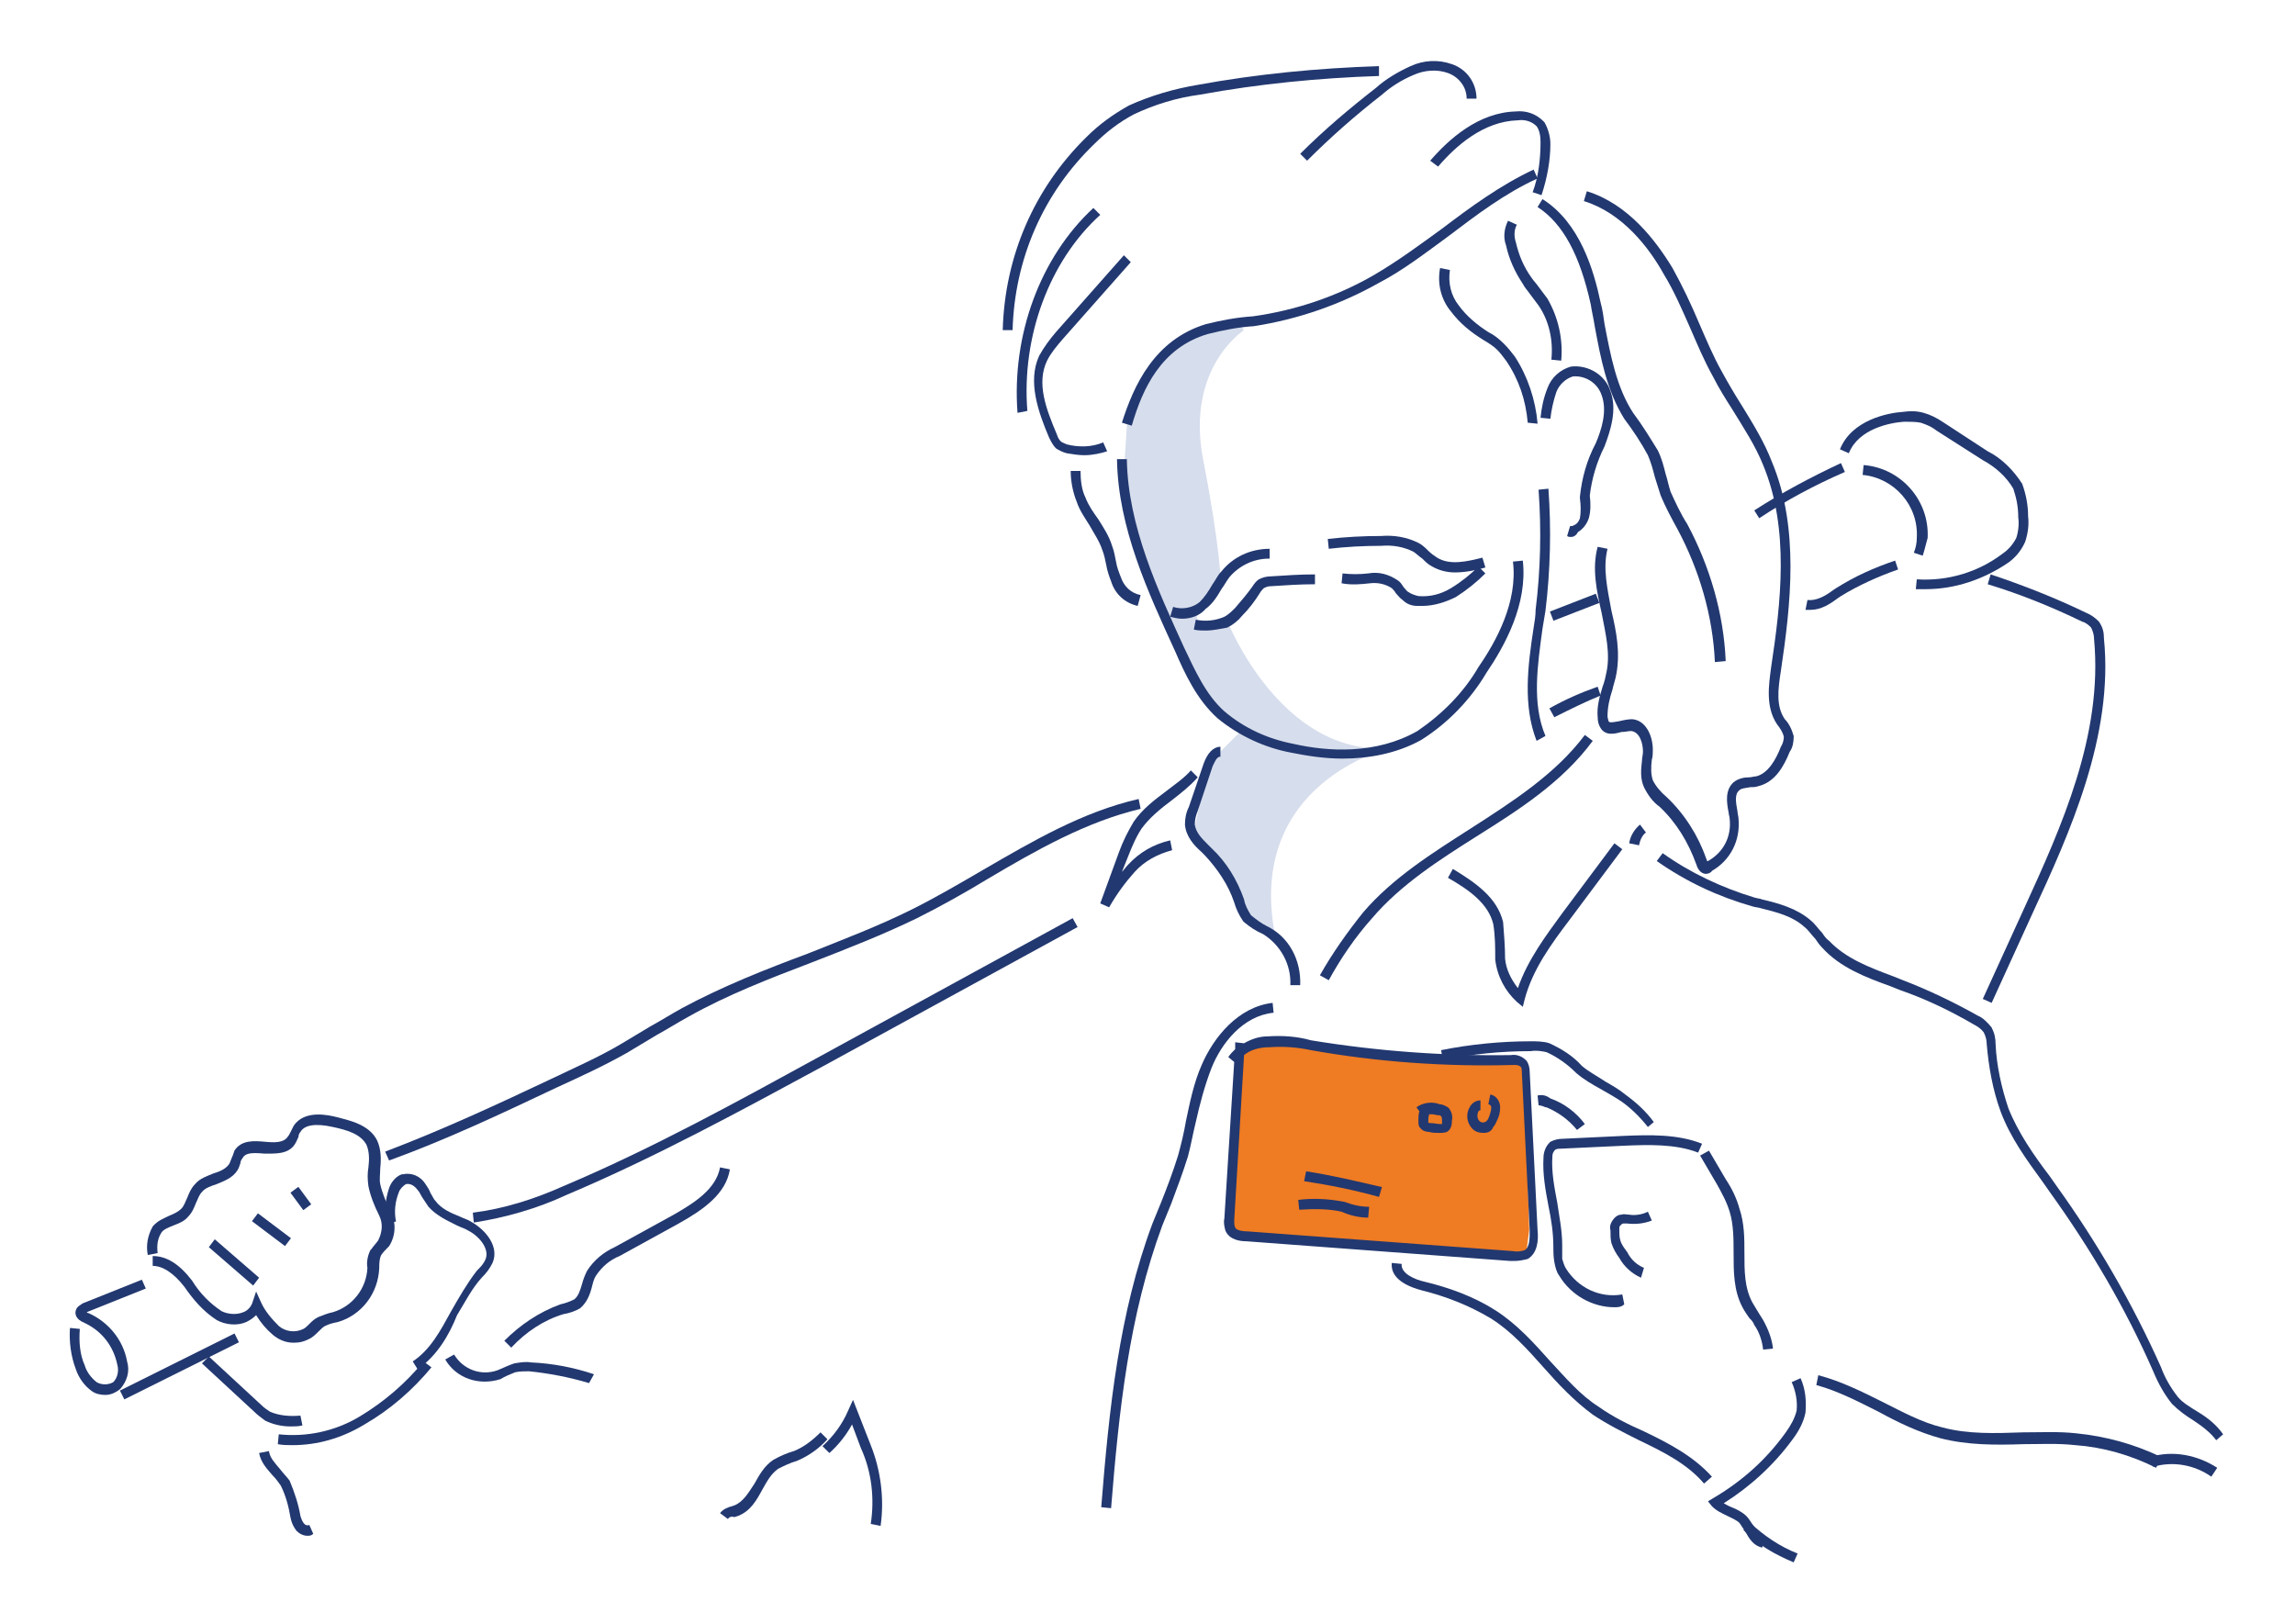 <?xml version="1.0" encoding="utf-8"?>
<!-- Generator: Adobe Illustrator 24.1.0, SVG Export Plug-In . SVG Version: 6.00 Build 0)  -->
<svg version="1.1" id="Layer_1" xmlns="http://www.w3.org/2000/svg" xmlns:xlink="http://www.w3.org/1999/xlink" x="0px" y="0px"
	 viewBox="0 0 233 164.9" style="enable-background:new 0 0 233 164.9;" xml:space="preserve">
<style type="text/css">
	.st0{fill:#EF7B22;}
	.st1{fill:#D6DDEC;}
	.st2{fill:#223870;}
	.st3{fill:none;stroke:#223870;stroke-miterlimit:10;}
</style>
<g id="Group_14906" transform="translate(-57.049 -51.345)">
	<path id="Path_56571" class="st0" d="M211.8,159.5l0.5,16.7l-0.3,2.4l-29.6-1.6c-0.3-0.8-0.5-1.7-0.6-2.6
		c0.1-0.8,1.1-16.7,1.1-16.7l4-0.7l9,1.2L211.8,159.5z"/>
	<path id="Path_56572" class="st1" d="M183.3,84.9c0,0-5.9,3.8-4.1,13.1s1.8,12.7,1.8,12.7l-2.5,3l0.3,1.4l2.9-0.6
		c0,0,5.4,13.6,16.4,12.8c0,0-14.6,3.5-11.6,19l-2.6-1.8l-2.2-4.6l-3.4-4.4l1.4-6.5l1-1.1l2.5-2.5l-3.5-3.2l-3.4-5.9l-3.4-7.6
		l-1.7-10.2l0.3-4.6l3-6l2.3-1.7l3.4-1.6C179.9,84.6,182.9,83.2,183.3,84.9z"/>
	<g id="Group_14905" transform="translate(57.552 51.859)">
		<path class="st2" d="M114.4,42.7l-1-0.3c1.2-3.8,3.3-8.4,8.5-10c1.6-0.4,3.2-0.7,4.8-0.8c4.3-0.6,8.5-2,12.3-4.2
			c2.4-1.4,4.7-3.1,6.9-4.7c2.9-2.2,5.9-4.4,9.3-6l0.4,0.9c-3.3,1.5-6.2,3.7-9.1,5.9c-2.2,1.6-4.5,3.4-7,4.7
			c-3.9,2.2-8.2,3.7-12.7,4.4c-1.6,0.1-3.1,0.4-4.7,0.8C117.4,34.8,115.5,38.9,114.4,42.7z"/>
		<path class="st2" d="M109.6,45.7c-0.6,0-1.2-0.1-1.8-0.2c-0.4-0.1-0.8-0.3-1.1-0.5c-0.3-0.3-0.5-0.7-0.7-1.1
			c-1.1-2.6-2.2-5.7-1-8.3c0.5-0.9,1.1-1.7,1.7-2.4l6.9-7.8l0.7,0.7l-6.9,7.8c-0.6,0.7-1.2,1.4-1.6,2.2c-1.1,2.3-0.1,4.9,1,7.5
			c0.1,0.3,0.2,0.5,0.4,0.7c0.1,0.1,0.4,0.2,0.6,0.3c1.2,0.3,2.5,0.3,3.7-0.2l0.4,0.9C111.3,45.5,110.4,45.7,109.6,45.7z"/>
		<path class="st2" d="M102.8,41.4c-0.6-7.9,2.3-15.8,7.7-20.8l0.7,0.7c-5.2,4.7-8,12.4-7.4,19.9L102.8,41.4z"/>
		<path class="st2" d="M102.3,33l-1,0c0.2-7.5,3.2-14.4,8.5-19.6c1.3-1.3,2.7-2.3,4.3-3.2c2.2-1,4.6-1.7,7-2.1
			c6-1.1,12.2-1.7,18.4-1.9l0,1c-6.1,0.2-12.2,0.8-18.2,1.9c-2.3,0.3-4.6,1-6.7,2c-1.5,0.8-2.8,1.8-4,3
			C105.4,19.1,102.5,25.8,102.3,33z"/>
		<path class="st2" d="M132.2,15.8l-0.7-0.7c2.4-2.4,5-4.6,7.7-6.7c1-0.9,2.2-1.6,3.5-2.2c1.3-0.6,2.8-0.7,4.2-0.2
			c1.5,0.5,2.5,1.9,2.5,3.5l-1,0c0-1.2-0.8-2.2-1.9-2.6c-1.1-0.4-2.4-0.3-3.5,0.2c-1.2,0.5-2.3,1.2-3.2,2
			C137.1,11.2,134.6,13.4,132.2,15.8z"/>
		<path class="st2" d="M156,19.3l-0.9-0.3c0.6-1.6,0.8-3.4,0.8-5.1c0-0.6-0.1-1.2-0.4-1.6c-0.5-0.5-1.2-0.7-1.9-0.6
			c-3.5,0.1-6.3,2.6-8.1,4.7l-0.8-0.6c1.9-2.2,4.9-4.9,8.7-5c1-0.1,2,0.2,2.8,1l0.1,0.1c0.4,0.7,0.6,1.5,0.6,2.2
			C156.9,15.7,156.6,17.5,156,19.3z"/>
		<path class="st2" d="M158,36.1l-1-0.1c0.2-1.9-0.2-3.9-1.3-5.5c-0.3-0.4-0.6-0.8-0.9-1.2c-0.2-0.3-0.5-0.6-0.7-1
			c-0.8-1.2-1.4-2.5-1.7-3.9c-0.3-0.8-0.2-1.7,0.2-2.5l0.9,0.4c-0.3,0.5-0.3,1.2-0.1,1.8c0.3,1.3,0.8,2.5,1.6,3.6
			c0.2,0.3,0.5,0.6,0.7,0.9c0.3,0.4,0.6,0.8,0.9,1.2C157.7,31.7,158.2,33.9,158,36.1z"/>
		<path class="st2" d="M173.6,66.7c-0.2-4.7-1.6-9.4-3.8-13.5c-0.6-1.1-1.2-2.2-1.7-3.4c-0.2-0.6-0.4-1.3-0.6-1.9
			c-0.2-0.8-0.4-1.5-0.7-2.2c-0.7-1.3-1.5-2.5-2.4-3.7c-1.8-2.9-2.4-6.2-3-9.4c-0.1-0.7-0.3-1.5-0.4-2.2c-1.1-5-2.8-8.2-5.4-9.9
			l0.5-0.8c3.8,2.4,5.2,7.2,5.9,10.5c0.2,0.7,0.3,1.5,0.4,2.2c0.6,3.1,1.2,6.4,2.9,9c0.9,1.2,1.7,2.5,2.5,3.8
			c0.4,0.8,0.6,1.6,0.8,2.4c0.2,0.6,0.3,1.2,0.5,1.8c0.5,1.1,1,2.2,1.7,3.3c2.3,4.3,3.7,9.1,3.9,13.9L173.6,66.7z"/>
		<path class="st2" d="M172.7,88.2c0,0-0.1,0-0.1,0c-0.6-0.1-0.8-0.7-0.9-1c-0.8-2.2-2-4.2-3.7-5.8c-0.7-0.5-1.2-1.2-1.6-2
			c-0.4-0.9-0.3-1.8-0.2-2.7c0-0.3,0.1-0.6,0.1-0.9c0-0.8-0.3-2-1.2-2.1c-0.3,0-0.6,0.1-1,0.1c-0.7,0.2-1.6,0.4-2.1-0.4
			c-0.2-0.3-0.3-0.7-0.3-1.1c-0.1-1.1,0.2-2.1,0.5-3.1c0.2-0.5,0.3-1,0.4-1.5c0.4-1.9-0.1-3.9-0.5-6c-0.5-2.2-1-4.5-0.4-6.7l1,0.2
			c-0.5,2,0,4.1,0.4,6.3c0.5,2.1,0.9,4.2,0.5,6.4c-0.1,0.6-0.3,1.1-0.4,1.6c-0.3,0.9-0.5,1.8-0.5,2.7c0,0.2,0.1,0.4,0.1,0.5
			c0.1,0.2,0.5,0.1,1.1,0c0.4-0.1,0.9-0.2,1.3-0.2c1.4,0.1,2.1,1.7,2.1,3.1c0,0.3,0,0.7-0.1,1c-0.1,0.8-0.1,1.5,0.1,2.1
			c0.3,0.6,0.8,1.2,1.4,1.7c1.8,1.7,3.2,3.9,4,6.2c0.1,0.2,0.1,0.3,0.1,0.3c0,0,0,0,0.1,0c1.6-0.9,2.4-2.5,2.2-4.3
			c0-0.2-0.1-0.4-0.1-0.6c-0.2-1-0.4-2.3,0.5-3.1c0.5-0.4,1.1-0.5,1.6-0.5c0.2,0,0.5-0.1,0.7-0.1c1.2-0.3,2-1.7,2.5-3
			c0.2-0.3,0.3-0.7,0.3-1c-0.1-0.5-0.4-0.9-0.7-1.3c-1.2-1.8-0.8-4.1-0.6-5.7c1-6.6,1.9-14.1-0.8-20.6c-0.8-2-2-3.8-3.1-5.6
			c-0.7-1.1-1.4-2.2-2-3.4c-0.9-1.6-1.6-3.3-2.3-4.9c-0.8-1.8-1.6-3.7-2.7-5.5c-1.5-2.7-4.2-6.2-8.1-7.4l0.3-1c4.2,1.3,7,5,8.7,7.8
			c1,1.8,1.9,3.7,2.7,5.6c0.7,1.6,1.4,3.3,2.3,4.9c0.6,1.1,1.3,2.3,2,3.4c1.1,1.8,2.3,3.7,3.1,5.8c2.8,6.7,1.9,14.5,0.9,21.2
			c-0.3,1.9-0.5,3.6,0.4,4.9c0.4,0.4,0.7,1,0.9,1.7l0,0.1c0,0.5-0.1,1.1-0.4,1.5c-0.6,1.5-1.5,3.1-3.2,3.5c-0.3,0.1-0.5,0.1-0.8,0.1
			c-0.5,0.1-0.9,0.1-1.1,0.3c-0.5,0.4-0.4,1.1-0.2,2.2c0,0.2,0.1,0.5,0.1,0.7c0.2,2.2-0.8,4.2-2.7,5.3
			C173.2,88.1,172.9,88.2,172.7,88.2z"/>
		<path class="st2" d="M135.8,76.5c-1.9,0-3.7-0.3-5.2-0.6c-2.7-0.5-5.3-1.7-7.5-3.5c-2.1-1.9-3.3-4.5-4.3-6.8
			c-2.7-5.9-5.8-12.5-5.9-19.5l1,0c0.1,6.8,3.2,13.4,5.8,19.1c1.1,2.3,2.2,4.8,4.1,6.5c2,1.7,4.4,2.8,7,3.3
			c3.5,0.8,8.4,1.1,12.6-1.3c2.5-1.7,4.7-3.9,6.2-6.5c1.8-2.6,4-6.6,3.5-10.7l1-0.1c0.5,4.4-1.8,8.6-3.7,11.4
			c-1.6,2.7-3.9,5.1-6.6,6.8C141.3,76,138.4,76.5,135.8,76.5z"/>
		<path class="st2" d="M154.6,42.4c-0.2-2.3-0.9-4.4-2.2-6.3c-0.3-0.4-0.6-0.8-0.9-1.1c-0.4-0.4-0.9-0.7-1.4-1
			c-1.3-0.8-2.4-1.7-3.3-2.9c-1-1.2-1.4-2.8-1.1-4.4l1,0.2c-0.2,1.3,0.1,2.6,0.9,3.6c0.8,1.1,1.9,2,3,2.7c0.6,0.3,1.1,0.7,1.6,1.2
			c0.4,0.4,0.8,0.9,1.1,1.3c1.3,2,2.1,4.4,2.3,6.8L154.6,42.4z"/>
		<path class="st2" d="M159,54c-0.1,0-0.3,0-0.4-0.1l0.3-1c0.1,0,0.3,0,0.4-0.1c0.3-0.1,0.5-0.4,0.6-0.7c0.1-0.6,0.1-1.3,0-2l0-0.1
			l0-0.1c0.2-1.9,0.7-3.7,1.6-5.4c0.6-1.4,1.2-3.3,0.6-4.9c-0.4-1.2-1.6-2-2.9-1.9c-0.7,0.2-1.4,0.8-1.7,1.6
			c-0.3,0.9-0.5,1.8-0.6,2.7l-1-0.1c0.1-1,0.3-2,0.7-3c0.4-1.1,1.3-1.9,2.4-2.2c1.8-0.2,3.5,0.9,4,2.5c0.7,1.9,0,4-0.6,5.6
			c-0.8,1.6-1.3,3.3-1.5,5c0.1,0.8,0.1,1.6-0.1,2.3c-0.2,0.6-0.6,1.1-1.1,1.4C159.5,53.9,159.2,54,159,54z"/>
		<path class="st2" d="M115,61c-1.3-0.3-2.3-1.2-2.7-2.5c-0.2-0.5-0.4-1.1-0.5-1.7c-0.1-0.5-0.2-1-0.4-1.5c-0.3-0.9-0.8-1.6-1.3-2.5
			c-0.5-0.8-1-1.5-1.3-2.4c-0.4-1-0.6-2.1-0.6-3.1l1,0c0,0.9,0.1,1.9,0.5,2.7c0.3,0.8,0.8,1.5,1.3,2.2c0.5,0.8,1.1,1.7,1.4,2.7
			c0.2,0.5,0.3,1.1,0.4,1.6c0.1,0.6,0.3,1.1,0.5,1.6c0.3,0.9,1,1.6,2,1.8L115,61z"/>
		<path class="st2" d="M119.5,62.3c-0.4,0-0.8-0.1-1.2-0.2l0.3-1c0.9,0.3,2,0.1,2.7-0.5c0.5-0.5,0.9-1.1,1.3-1.8
			c0.3-0.4,0.5-0.9,0.9-1.3c1.2-1.5,3-2.3,4.9-2.3l0,1c0,0-0.1,0-0.1,0c-1.5,0-3,0.7-4,1.9c-0.3,0.4-0.5,0.8-0.8,1.2
			c-0.4,0.7-0.9,1.5-1.6,2C121.3,62,120.4,62.3,119.5,62.3z"/>
		<path class="st2" d="M121.9,63.5c-0.4,0-0.8,0-1.2-0.1l0.2-1c1,0.2,2,0.1,2.9-0.3c0.4-0.2,0.8-0.6,1.1-0.9
			c0.6-0.7,1.2-1.4,1.7-2.1c0.2-0.3,0.4-0.6,0.7-0.8c0.4-0.2,0.8-0.3,1.2-0.3c1.5-0.1,3-0.2,4.5-0.2l0,1c-1.5,0-3,0.1-4.5,0.2
			c-0.3,0-0.5,0.1-0.7,0.2c-0.1,0.1-0.3,0.3-0.4,0.5c-0.5,0.8-1.1,1.6-1.8,2.3c-0.4,0.5-0.9,0.9-1.5,1.2
			C123.5,63.3,122.7,63.5,121.9,63.5z"/>
		<path class="st2" d="M143.9,61c-0.2,0-0.3,0-0.5,0c-0.6,0-1.1-0.2-1.5-0.6c-0.3-0.2-0.5-0.5-0.7-0.7c-0.1-0.2-0.3-0.4-0.4-0.5
			c-0.6-0.4-1.4-0.6-2.2-0.5c-0.9,0.1-1.9,0.2-2.9,0l0.1-1c0.9,0.1,1.7,0.1,2.6,0c1.1-0.2,2.1,0.1,3,0.7c0.3,0.2,0.4,0.4,0.6,0.7
			c0.2,0.2,0.3,0.4,0.5,0.5c0.3,0.2,0.6,0.3,1,0.4c1.2,0.1,2.3-0.2,3.3-0.8c1-0.6,2-1.4,2.8-2.2l0.7,0.7c-0.9,0.9-1.9,1.7-3,2.4
			C146.3,60.6,145.1,61,143.9,61z"/>
		<path class="st2" d="M147.2,57.6c-0.8,0-1.6-0.2-2.3-0.6c-0.4-0.2-0.7-0.5-1-0.8c-0.3-0.2-0.6-0.5-0.9-0.7c-1-0.5-2.1-0.7-3.3-0.6
			c-1.8,0-3.6,0.1-5.3,0.3l-0.1-1c1.8-0.2,3.6-0.3,5.4-0.3c1.3-0.1,2.6,0.1,3.8,0.7c0.4,0.2,0.7,0.5,1,0.8c0.3,0.3,0.6,0.5,0.9,0.7
			c1.3,0.8,3,0.4,4.6,0l0.3,1C149.3,57.4,148.2,57.6,147.2,57.6z"/>
		<path class="st2" d="M131.5,99.5l-1,0c0.1-2.1-1-4.1-2.8-5.2c-0.7-0.3-1.3-0.7-1.9-1.2l-0.1-0.1c-0.4-0.6-0.7-1.2-0.9-1.9
			c-0.6-1.8-1.7-3.4-3-4.8l-0.3-0.3c-0.8-0.7-1.6-1.6-1.7-2.8c0-0.6,0.1-1.2,0.4-1.8l1.5-4.4c0.4-1.1,1-1.7,1.7-1.7c0,0,0,0,0,0l0,1
			c0,0,0,0,0,0c-0.4,0-0.6,0.6-0.8,1l-1.5,4.5c-0.2,0.5-0.3,0.9-0.3,1.4c0.1,0.8,0.7,1.4,1.4,2.1l0.3,0.3c1.5,1.4,2.6,3.2,3.3,5.2
			c0.1,0.6,0.4,1.1,0.7,1.6c0.5,0.4,1,0.8,1.6,1.1C130.4,94.6,131.6,97,131.5,99.5z"/>
		<path class="st2" d="M112.1,91.6l-0.9-0.4l1.9-5.2c0.4-1.1,0.9-2.1,1.5-3.1c0.9-1.3,2.1-2.2,3.3-3.1c0.9-0.7,1.8-1.3,2.5-2.1
			l0.7,0.7c-0.8,0.9-1.7,1.6-2.6,2.3c-1.2,0.9-2.3,1.8-3.1,2.9c-0.6,0.9-1,1.9-1.4,2.9l-0.6,1.5c0.2-0.2,0.4-0.5,0.6-0.7
			c1.2-1.3,2.6-2.1,4.3-2.5l0.2,1c-1.5,0.4-2.8,1.1-3.8,2.2C113.8,89,112.9,90.2,112.1,91.6z"/>
		<path id="Path_56592" class="st3" d="M144.5,95.9"/>
		<path class="st2" d="M134.4,99l-0.9-0.5c1.3-2.3,2.8-4.4,4.4-6.4c3-3.5,7-6,10.9-8.5c4.2-2.7,8.6-5.5,11.6-9.5l0.8,0.6
			c-3.1,4.2-7.5,7-11.8,9.7c-3.8,2.4-7.7,4.9-10.6,8.3C137.1,94.6,135.6,96.8,134.4,99z"/>
		<path class="st2" d="M154.1,101.7l-0.6-0.5c-1.2-1.1-2-2.6-2.2-4.3c0-1.2,0-2.4-0.2-3.6c-0.5-2.1-2.5-3.5-4.6-4.7l0.5-0.9
			c2.3,1.4,4.5,2.9,5.1,5.4c0.1,1.3,0.2,2.5,0.2,3.7c0.1,1.1,0.6,2.1,1.3,3c1-2.9,2.9-5.4,4.5-7.6l5.3-7.1l0.8,0.6l-5.3,7.1
			c-1.9,2.5-3.8,5.1-4.6,8.1L154.1,101.7z"/>
		<path class="st2" d="M155.5,74.7c-1.4-3.6-0.9-7.6-0.3-11.5c0.1-0.6,0.2-1.2,0.2-1.8c0.5-4,0.6-8.1,0.3-12.2l1-0.1
			c0.3,4.1,0.2,8.3-0.3,12.4c-0.1,0.6-0.2,1.2-0.3,1.8c-0.5,3.7-1.1,7.6,0.3,10.9L155.5,74.7z"/>
		<path class="st2" d="M39,117.3l-0.4-0.9c5.8-2.2,11.4-4.8,16.9-7.4c2.3-1.1,4.8-2.2,7-3.5c1-0.6,2-1.2,3-1.8
			c1.1-0.6,2.2-1.3,3.3-1.9c4.1-2.2,8.4-3.9,12.7-5.5c3.5-1.4,7.2-2.8,10.6-4.5c2.4-1.2,4.8-2.6,7.2-4c5-2.9,10.1-5.9,15.8-7.2
			l0.2,1c-5.5,1.3-10.6,4.2-15.5,7.1c-2.3,1.4-4.8,2.8-7.2,4c-3.5,1.7-7.1,3.1-10.7,4.5c-4.2,1.6-8.6,3.3-12.5,5.5
			c-1.1,0.6-2.2,1.3-3.3,1.9c-1,0.6-2,1.2-3,1.8c-2.3,1.3-4.7,2.4-7.1,3.5C50.5,112.5,44.8,115.2,39,117.3z"/>
		<path id="Path_56597" class="st3" d="M47.5,123.6"/>
		<path class="st2" d="M47.6,123.6l-0.1-1c3.2-0.4,6.3-1.4,9.2-2.7c9-3.8,17.7-8.6,26.1-13.2l25.6-14l0.5,0.9l-25.6,14
			C74.8,112.2,66,117,57,120.8C54,122.2,50.8,123.1,47.6,123.6z"/>
		<path class="st2" d="M29.3,135.8c-0.8,0-1.5-0.3-2.1-0.8c-0.7-0.6-1.2-1.2-1.7-2c-0.3,0.3-0.6,0.5-1,0.7c-0.9,0.4-2.1,0.3-3-0.2
			c-1.4-0.9-2.4-2.1-3.3-3.4c-1.1-1.4-2.2-2.1-3.2-2.1l0-1c1.4,0,2.7,0.8,4,2.5c0.8,1.3,1.8,2.3,3,3.1c0.6,0.3,1.5,0.4,2.2,0.1
			c0.3-0.1,0.7-0.4,0.9-0.9l0.4-1.2l0.5,1.1c0.4,0.9,1.1,1.7,1.8,2.4c0.7,0.6,1.7,0.7,2.5,0.3c0.2-0.1,0.4-0.3,0.6-0.5
			c0.3-0.3,0.5-0.5,0.9-0.7c0.5-0.2,1-0.4,1.5-0.5c2-0.6,3.4-2.4,3.5-4.5c-0.1-0.5,0-1.2,0.3-1.8l0.1-0.1c0.2-0.3,0.5-0.6,0.7-0.9
			c0.4-0.8,0.5-1.7,0.1-2.5c-0.5-1-0.9-2-1.1-3c-0.1-0.7-0.1-1.3,0-1.9c0.1-0.8,0.1-1.6-0.2-2.3c-0.6-1.1-2-1.5-3.4-1.8
			c-1.8-0.4-2.9-0.2-3.3,0.5c-0.1,0.1-0.2,0.3-0.2,0.5c-0.1,0.2-0.2,0.5-0.4,0.8c-0.7,1-2,0.9-3.1,0.9c-1.2-0.1-1.9-0.1-2.2,0.5
			c-0.1,0.1-0.2,0.3-0.2,0.5c-0.1,0.2-0.1,0.4-0.3,0.7c-0.5,0.8-1.4,1.1-2.1,1.4c-0.6,0.2-1.2,0.4-1.5,0.8c-0.3,0.3-0.4,0.7-0.6,1.1
			c-0.2,0.5-0.4,1-0.8,1.4c-0.4,0.5-1,0.7-1.5,0.9c-0.5,0.2-1,0.4-1.2,0.7c-0.4,0.6-0.5,1.3-0.4,2.1l-1,0.2c-0.2-1,0-2,0.5-2.9
			c0.5-0.6,1.1-0.8,1.7-1.1c0.5-0.2,0.9-0.4,1.2-0.7c0.3-0.3,0.4-0.7,0.6-1.1c0.2-0.5,0.4-1,0.8-1.4c0.5-0.6,1.2-0.8,1.9-1.1
			c0.7-0.2,1.3-0.5,1.6-1c0.1-0.2,0.1-0.3,0.2-0.5c0.1-0.2,0.2-0.5,0.3-0.8c0.7-1.1,2-1,3.1-0.9c1,0.1,1.9,0.1,2.3-0.5
			c0.1-0.1,0.2-0.3,0.3-0.5c0.1-0.2,0.2-0.4,0.3-0.6c1.1-1.7,3.6-1.1,4.4-0.9c1.1,0.3,3.3,0.7,4.1,2.4c0.4,0.9,0.4,1.9,0.3,2.8
			c0,0.6-0.1,1.1,0,1.6c0.2,0.9,0.6,1.9,1.1,2.8c0.5,1.1,0.5,2.4-0.2,3.5l-0.1,0.1c-0.2,0.2-0.5,0.5-0.7,0.8
			c-0.2,0.4-0.2,0.9-0.2,1.3c-0.1,2.6-1.8,4.8-4.2,5.5c-0.5,0.1-0.9,0.2-1.3,0.4c-0.2,0.1-0.4,0.3-0.6,0.5c-0.2,0.2-0.5,0.5-0.8,0.7
			C30.4,135.7,29.9,135.8,29.3,135.8z"/>
		<path class="st2" d="M41.9,138.5l-0.5-0.8c1.8-1.2,2.8-3.1,3.9-5.1c0.8-1.4,1.6-2.8,2.6-4.1c0.4-0.4,0.7-0.7,0.9-1.2
			c0.4-1-0.6-2.3-1.8-2.9c-0.3-0.2-0.7-0.3-1.1-0.5c-1-0.5-2.1-1-2.9-1.9c-0.2-0.3-0.4-0.6-0.6-0.9c-0.2-0.3-0.3-0.6-0.5-0.8
			c-0.3-0.4-0.7-0.7-1.2-0.6c-0.3,0.2-0.6,0.5-0.7,0.8c-0.4,1-0.5,2-0.3,3l-1,0.2c-0.2-1.2-0.1-2.4,0.3-3.6c0.2-0.6,0.7-1.2,1.3-1.4
			l0.1,0c0.9-0.2,1.8,0.2,2.3,1c0.2,0.3,0.4,0.6,0.5,0.9c0.2,0.3,0.3,0.6,0.5,0.8c0.6,0.8,1.5,1.2,2.5,1.6c0.4,0.2,0.8,0.3,1.1,0.5
			c1.6,0.9,2.9,2.6,2.2,4.2c-0.3,0.6-0.6,1-1.1,1.5c-1,1.1-1.7,2.5-2.5,3.8C45.1,135,43.9,137.1,41.9,138.5z"/>
		<path class="st2" d="M29,144.3c-0.9,0-1.8-0.2-2.6-0.6c-0.4-0.3-0.8-0.6-1.1-0.9l-5.3-4.9l0.7-0.7l5.3,4.9
			c0.3,0.3,0.6,0.5,0.9,0.7c0.9,0.4,2,0.5,3.1,0.4l0.2,1C29.8,144.3,29.4,144.3,29,144.3z"/>
		<path class="st2" d="M10.2,141.1c-0.5,0-1-0.1-1.4-0.4c-0.7-0.5-1.3-1.3-1.6-2.2c-0.5-1.3-0.7-2.8-0.6-4.2l1,0.1
			c-0.1,1.3,0,2.6,0.5,3.7c0.2,0.7,0.7,1.3,1.2,1.7c0.5,0.3,1.2,0.3,1.7,0c0.4-0.4,0.6-1.1,0.4-1.8c-0.4-1.9-1.6-3.4-3.3-4.2
			c-1-0.4-1-1-0.9-1.3c0.1-0.4,0.6-0.6,0.7-0.7l6-2.4l0.4,0.9l-6,2.4c0,0,0,0,0,0c0,0,0.1,0.1,0.2,0.1c2,0.9,3.5,2.7,3.9,4.9
			c0.3,1,0,2-0.7,2.8C11.2,140.9,10.7,141.1,10.2,141.1z"/>
		<rect x="11.2" y="137.7" transform="matrix(0.895 -0.446 0.446 0.895 -59.765 22.413)" class="st2" width="13" height="1"/>
		<path class="st2" d="M25.2,130c-1.5-1.3-3-2.6-4.5-3.9l0.6-0.8c1.5,1.3,3,2.6,4.5,3.9L25.2,130z"/>
		
			<rect x="26.5" y="122.2" transform="matrix(0.602 -0.799 0.799 0.602 -88.513 71.071)" class="st2" width="1" height="4.2"/>
		<rect x="29.6" y="120" transform="matrix(0.805 -0.593 0.593 0.805 -66.003 41.523)" class="st2" width="1" height="2.2"/>
		<path class="st2" d="M29.2,146.2c-0.5,0-1,0-1.5-0.1l0.1-1c2.8,0.3,5.7-0.3,8.2-1.8c2.5-1.5,4.7-3.4,6.5-5.6l0.8,0.6
			c-1.9,2.3-4.2,4.3-6.8,5.8C34.2,145.5,31.7,146.2,29.2,146.2z"/>
		<path class="st2" d="M30.7,155.4c-0.4,0-0.8-0.2-1.1-0.5c-0.3-0.4-0.5-0.8-0.6-1.3c-0.2-1.2-0.5-2.3-1-3.3c-0.2-0.3-0.5-0.7-0.8-1
			c-0.6-0.7-1.2-1.3-1.4-2.3l1-0.2c0.1,0.7,0.6,1.2,1.1,1.8c0.3,0.4,0.7,0.8,1,1.2c0.5,1.2,0.9,2.4,1.1,3.6c0.1,0.3,0.2,0.6,0.4,0.8
			c0.1,0.1,0.3,0.2,0.5,0.1l0.4,0.9C31.1,155.4,30.9,155.4,30.7,155.4z"/>
		<path class="st2" d="M59.3,139.9c-2-0.6-4.1-1-6.1-1.2c-0.5,0-0.9,0-1.4,0.1c-0.5,0.2-1,0.4-1.5,0.7c-2.2,0.7-4.5-0.1-5.6-2
			l0.9-0.5c0.9,1.5,2.7,2.2,4.4,1.6c0.5-0.2,1.1-0.5,1.7-0.7c0.6-0.1,1.2-0.2,1.7-0.1c2.2,0.1,4.3,0.5,6.4,1.2L59.3,139.9z"/>
		<path class="st2" d="M51.4,136.3l-0.7-0.7c1.6-1.6,3.5-2.9,5.7-3.7c0.5-0.1,1-0.3,1.4-0.5c0.4-0.3,0.6-0.9,0.8-1.6
			c0.1-0.4,0.3-0.9,0.5-1.3c0.7-1.1,1.7-1.9,2.8-2.4l6-3.3c2.1-1.2,4.3-2.6,4.7-4.8l1,0.2c-0.4,2.5-2.7,4.1-5.2,5.5l-6,3.3
			c-1,0.4-1.8,1.1-2.4,2c-0.2,0.3-0.3,0.7-0.4,1.1c-0.2,0.8-0.5,1.6-1.2,2.2c-0.5,0.3-1.1,0.5-1.7,0.6
			C54.7,133.5,52.9,134.7,51.4,136.3z"/>
		<path class="st2" d="M73.4,153.7l-0.8-0.6c0.3-0.4,0.8-0.6,1.2-0.7c0.1,0,0.2-0.1,0.3-0.1c0.9-0.4,1.4-1.3,2-2.2
			c0.5-0.9,1-1.8,1.9-2.4c0.7-0.4,1.4-0.7,2.1-0.9c1-0.4,1.9-1.1,2.7-1.9l0.7,0.7c-0.8,0.9-1.9,1.7-3.1,2.2
			c-0.7,0.2-1.3,0.5-1.9,0.8c-0.7,0.5-1.1,1.2-1.6,2.1c-0.6,1.1-1.2,2.2-2.5,2.7c-0.1,0-0.2,0.1-0.4,0.1
			C73.8,153.4,73.5,153.5,73.4,153.7z"/>
		<path class="st2" d="M165.9,85.3l-1-0.2c0.1-0.7,0.5-1.4,1.1-1.9l0.6,0.8C166.2,84.3,166,84.8,165.9,85.3z"/>
		<path class="st2" d="M224.5,145.7c-0.6-0.8-1.4-1.4-2.3-2c-0.8-0.5-1.5-1-2.2-1.7c-0.8-1-1.4-2.1-1.9-3.3
			c-2.8-6.4-6.4-12.5-10.5-18.2l-0.7-1c-1.6-2.2-3.3-4.5-4.3-7.2c-0.8-2.2-1.2-4.5-1.4-6.8c0-0.4-0.1-0.8-0.3-1.2
			c-0.2-0.3-0.6-0.6-1-0.8c-2.4-1.4-4.9-2.6-7.5-3.5l-1-0.4c-2.5-0.9-5.1-1.9-6.9-3.9c-0.3-0.3-0.5-0.6-0.7-0.9
			c-0.4-0.4-0.7-0.9-1.1-1.2c-1.2-1.1-2.8-1.5-4.4-1.9c-0.3-0.1-0.6-0.1-0.9-0.2c-3.5-1-6.7-2.5-9.7-4.6l0.6-0.8
			c2.8,2,6,3.5,9.3,4.5c0.3,0.1,0.6,0.1,0.8,0.2c1.7,0.4,3.5,0.9,4.9,2.1c0.5,0.4,0.8,0.9,1.2,1.3c0.2,0.3,0.4,0.6,0.7,0.8
			c1.7,1.8,4.1,2.7,6.5,3.6l1,0.4c2.6,1,5.1,2.2,7.6,3.6c0.5,0.2,1,0.7,1.4,1.2c0.3,0.6,0.4,1.1,0.4,1.7c0.1,2.2,0.6,4.4,1.3,6.5
			c1,2.5,2.6,4.8,4.2,6.9l0.7,1c4.1,5.7,7.7,11.9,10.6,18.4c0.4,1.1,1,2.1,1.7,3c0.5,0.6,1.2,1,2,1.5c1,0.6,1.9,1.3,2.6,2.3
			L224.5,145.7z"/>
		<path class="st2" d="M218.4,148.5c-2.6-1.3-5.4-2.1-8.2-2.3c-1.8-0.2-3.6-0.1-5.3-0.1c-2.8,0.1-5.7,0.1-8.4-0.6
			c-2.2-0.6-4.3-1.6-6.3-2.7c-2-1-4.1-2.1-6.3-2.7l0.2-1c2.3,0.6,4.5,1.7,6.5,2.7c2,1,4,2.1,6.1,2.6c2.6,0.7,5.4,0.6,8.2,0.5
			c1.8,0,3.6-0.1,5.4,0.1c3,0.3,5.9,1.1,8.6,2.4L218.4,148.5z"/>
		<path class="st2" d="M178.4,156.6c-0.9-0.2-1.3-0.9-1.7-1.6c-0.2-0.3-0.4-0.6-0.6-0.9c-0.3-0.3-0.8-0.5-1.2-0.7
			c-0.6-0.3-1.1-0.5-1.6-1l-0.4-0.5l0.5-0.3c2.9-1.7,5.4-3.9,7.4-6.7c0.5-0.7,0.9-1.4,1.1-2.2c0.1-1-0.1-2-0.5-2.9l0.9-0.4
			c0.5,1.1,0.6,2.3,0.5,3.5c-0.2,1-0.7,1.9-1.3,2.7c-1.9,2.6-4.3,4.8-7,6.5c0.2,0.1,0.5,0.3,0.8,0.4c0.5,0.2,1.1,0.5,1.5,0.9
			c0.3,0.3,0.5,0.7,0.8,1.1c0.3,0.5,0.6,1,1.1,1.1L178.4,156.6z"/>
		<path class="st2" d="M181.6,158.1c-1.9-0.8-3.7-1.8-5.1-3.3l0.7-0.7c1.4,1.3,3,2.4,4.8,3.1L181.6,158.1z"/>
		<path class="st2" d="M224,149.4c-1.7-1.2-3.9-1.6-5.9-1l-0.3-1c2.3-0.7,4.8-0.2,6.8,1.1L224,149.4z"/>
		<path class="st2" d="M172.5,150.1c-1.7-2-4.1-3.2-6.6-4.4c-1.6-0.8-3.2-1.6-4.7-2.6c-1.9-1.4-3.5-3.1-5-4.8
			c-1.6-1.8-3.3-3.7-5.4-5c-2.2-1.3-4.5-2.2-6.9-2.8c-2.7-0.7-3.2-1.9-3.1-2.8l1,0.1c-0.1,1,1.4,1.6,2.3,1.8c2.5,0.6,5,1.5,7.2,2.9
			c2.2,1.4,3.9,3.3,5.6,5.2c1.5,1.6,3,3.4,4.9,4.6c1.4,1,3,1.8,4.6,2.5c2.5,1.2,5,2.5,6.9,4.6L172.5,150.1z"/>
		<path class="st2" d="M153.3,127.5c-0.2,0-0.3,0-0.5,0l-26.8-2c-0.5,0-1.7-0.1-2.1-1.1c-0.1-0.4-0.2-0.8-0.1-1.2l1-15.9l-0.6-0.5
			c0.2-0.3,0.4-0.5,0.7-0.8l0-0.7l0.9,0.1c0.7-0.4,1.5-0.7,2.4-0.7c1.5-0.1,3,0,4.4,0.4c6.7,1.1,13.5,1.6,20.3,1.5
			c0.5-0.1,1.1,0.1,1.5,0.5l0.1,0.1c0.2,0.3,0.3,0.7,0.3,1.1l0.8,16.1c0.1,1,0,2.3-1,2.9C154.2,127.4,153.7,127.5,153.3,127.5z
			 M125.8,106.6l-1,16.8c0,0.3,0,0.5,0.1,0.7c0.1,0.3,0.8,0.4,1.3,0.4l26.9,2c0.5,0.1,0.9,0,1.2-0.1c0.5-0.3,0.5-1.2,0.5-2
			l-0.8-16.1c0-0.2,0-0.4-0.1-0.5c-0.2-0.2-0.5-0.2-0.7-0.2c-6.9,0.2-13.9-0.3-20.6-1.5c-1.4-0.3-2.8-0.4-4.2-0.3
			C127.3,105.8,126.4,106.1,125.8,106.6z"/>
		<path class="st2" d="M139.5,121c-2.5-0.7-5-1.2-7.6-1.6l0.2-1c2.6,0.4,5.1,1,7.7,1.6L139.5,121z"/>
		<path class="st2" d="M138.4,123.1c-0.9,0-1.8-0.2-2.7-0.6c-1.3-0.3-2.8-0.3-4.3-0.2l-0.1-1c1.6-0.2,3.1-0.1,4.7,0.2
			c0.8,0.3,1.6,0.5,2.5,0.5L138.4,123.1z"/>
		<path class="st2" d="M145.7,114.5c0,0-0.1,0-0.1,0c-0.3,0-0.7,0-1-0.1c-0.3,0-0.7-0.1-0.9-0.4l-0.1-0.1c-0.1-0.2-0.1-0.4-0.1-0.6
			c0-0.3,0-0.7,0.1-1l-0.3-0.4c0.7-0.5,1.6-0.6,2.4-0.3c0.3,0,0.6,0.2,0.8,0.3l0.1,0.1c0.3,0.4,0.4,0.8,0.3,1.3c0,0.2,0,0.8-0.5,1.1
			C146.1,114.5,145.9,114.5,145.7,114.5z M144.7,113.5c0.4,0,0.7,0.1,1,0.1c0.1,0,0.1,0,0.2,0c0,0,0,0,0-0.3c0-0.2,0-0.4-0.1-0.5
			c-0.1-0.1-0.2-0.1-0.3-0.1l-0.1,0c-0.3-0.1-0.6-0.1-0.9-0.1l0.1,0c-0.1,0.3-0.1,0.5-0.1,0.8C144.5,113.5,144.6,113.5,144.7,113.5z
			"/>
		<path class="st2" d="M150.1,114.5c-0.4,0-0.8-0.1-1.1-0.4c-0.6-0.6-0.7-1.5-0.3-2.2c0.2-0.4,0.6-0.7,1.1-0.7l0,1
			c-0.1,0-0.2,0.1-0.2,0.1c-0.2,0.4-0.1,0.8,0.1,1c0.2,0.2,0.6,0.2,0.8-0.1c0.1-0.1,0.1-0.2,0.2-0.4c0.1-0.3,0.2-0.6,0.2-0.9
			c0-0.1-0.1-0.3-0.3-0.3l0.2-1c0.6,0.1,1,0.7,1,1.3c0,0.5-0.1,0.9-0.3,1.3c-0.1,0.2-0.2,0.5-0.4,0.7
			C150.9,114.4,150.5,114.5,150.1,114.5z"/>
		<path class="st2" d="M163.4,132.2c-2.2,0-4.4-1.2-5.6-3.2c-0.3-0.4-0.4-0.9-0.5-1.4c-0.1-0.6-0.1-1.1-0.1-1.6
			c0-1.3-0.2-2.7-0.5-4.1c-0.3-1.6-0.6-3.2-0.5-4.9c0-0.5,0.2-1.1,0.6-1.5l0.1-0.1c0.4-0.2,0.8-0.3,1.2-0.3l6.3-0.3
			c2.5-0.1,5.4-0.2,7.9,0.8l-0.4,0.9c-2.3-0.9-5.1-0.8-7.5-0.7l-6.4,0.3c-0.2,0-0.4,0-0.6,0.1c-0.2,0.2-0.3,0.4-0.3,0.7
			c-0.1,1.6,0.2,3.1,0.5,4.7c0.2,1.4,0.5,2.8,0.5,4.3c0,0.5,0,1,0,1.4c0.1,0.3,0.2,0.7,0.4,1c1.2,1.9,3.4,3,5.7,2.6l0.2,1
			C164.1,132.2,163.7,132.2,163.4,132.2z"/>
		<path class="st2" d="M166.1,129.2c-0.9-0.4-1.7-1.1-2.2-2c-0.3-0.4-0.6-0.9-0.8-1.5c-0.1-0.4-0.1-0.8-0.1-1.3
			c-0.1-0.4,0-0.7,0.2-1c0.2-0.3,0.5-0.6,0.9-0.6c0.3-0.1,0.5,0,0.8,0c0.6,0.1,1.3,0,1.9-0.3l0.4,0.9c-0.8,0.3-1.6,0.4-2.5,0.3
			l-0.1,0c-0.1,0-0.2,0-0.3,0c-0.1,0-0.2,0.1-0.3,0.2c-0.1,0.1-0.1,0.2-0.1,0.3l0,0.1l0,0.1c0,0.3,0,0.7,0.1,1
			c0.1,0.4,0.4,0.8,0.7,1.2c0.4,0.8,1,1.3,1.7,1.6L166.1,129.2z"/>
		<path class="st2" d="M178.5,136.5c-0.1-0.9-0.4-1.8-0.9-2.5c-0.1-0.3-0.3-0.5-0.5-0.7c-0.2-0.3-0.5-0.7-0.7-1.1
			c-0.9-1.7-0.9-3.6-0.9-5.5c0-1.4,0-2.9-0.4-4.2c-0.3-1-0.8-1.9-1.3-2.8l-1.7-2.9l0.9-0.5l1.7,2.9c0.6,0.9,1.1,1.9,1.4,3
			c0.5,1.5,0.5,3,0.5,4.5c0,1.8,0,3.5,0.8,5c0.2,0.3,0.4,0.7,0.6,1c0.2,0.3,0.3,0.5,0.5,0.8c0.5,0.9,0.9,1.9,1,2.9L178.5,136.5z"/>
		<path class="st2" d="M166.8,113.9c-0.8-1-1.7-1.9-2.7-2.6c-0.6-0.4-1.3-0.8-2-1.2c-0.9-0.5-1.8-1-2.6-1.7c-0.9-0.9-1.9-1.6-3-2.1
			c-0.5-0.1-1-0.2-1.6-0.1c-3,0-6,0.3-8.9,0.9l-0.2-1c3-0.6,6.1-0.9,9.1-0.9c0.6,0,1.3,0,1.9,0.2c1.3,0.6,2.4,1.3,3.3,2.3
			c0.7,0.6,1.5,1,2.4,1.6c0.7,0.4,1.4,0.8,2,1.3c1.1,0.8,2.1,1.7,2.9,2.8L166.8,113.9z"/>
		<path class="st2" d="M159.6,114.2c-0.8-1-1.9-1.8-3.1-2.3l-0.1,0c-0.2-0.1-0.5-0.2-0.7-0.2l-0.1-1c0.5-0.1,0.9,0,1.3,0.3
			c1.4,0.5,2.6,1.4,3.5,2.6L159.6,114.2z"/>
		<path class="st2" d="M112.3,152.6l-1-0.1c0.8-10,1.8-19.7,5.2-28.8c0.3-0.7,0.6-1.5,0.9-2.2c0.6-1.5,1.2-3.1,1.7-4.7
			c0.3-1.1,0.6-2.3,0.8-3.5c0.4-1.9,0.8-3.9,1.6-5.7c1.2-2.8,3.7-5.9,7.2-6.3l0.1,1c-3.1,0.3-5.3,3.1-6.3,5.6
			c-0.7,1.8-1.2,3.7-1.6,5.5c-0.3,1.2-0.5,2.4-0.8,3.5c-0.5,1.6-1.1,3.2-1.7,4.8c-0.3,0.7-0.6,1.5-0.9,2.2
			C114.1,133.1,113.1,142.7,112.3,152.6z"/>
		<path class="st2" d="M88.9,154.4l-1-0.2c0.4-2.6,0.1-5.3-1-7.7l-0.9-2.4c-0.6,1.1-1.4,2.1-2.3,2.9l-0.7-0.7c1.1-1,2-2.2,2.6-3.6
			l0.5-1.1l1.8,4.6C88.9,148.7,89.3,151.6,88.9,154.4z"/>
		<rect x="156.9" y="60.7" transform="matrix(0.932 -0.362 0.362 0.932 -11.353 61.797)" class="st2" width="5" height="1"/>
		<path class="st2" d="M157.3,72.3l-0.5-0.9c1.6-0.9,3.2-1.6,4.9-2.2l0.3,0.9C160.5,70.7,158.9,71.5,157.3,72.3z"/>
		<path class="st2" d="M183.3,61.4c-0.1,0-0.3,0-0.5,0l0.2-1c0.9,0.1,1.8-0.4,2.6-1l0.3-0.2c1.9-1.2,3.9-2.1,6-2.8l0.3,0.9
			c-2,0.7-4,1.6-5.8,2.7l-0.3,0.2C185.3,60.8,184.4,61.4,183.3,61.4z"/>
		<path class="st2" d="M194.7,55.9l-0.9-0.3c0.2-0.5,0.3-1,0.3-1.5c0.2-3.3-2.3-6.1-5.5-6.4l0.1-1c3.8,0.3,6.7,3.6,6.5,7.4
			C195,54.8,194.9,55.3,194.7,55.9z"/>
		<path class="st2" d="M178.1,52.1l-0.5-0.8c2.8-1.8,5.8-3.4,8.8-4.8l0.4,0.9C183.8,48.7,180.8,50.3,178.1,52.1z"/>
		<path class="st2" d="M195,59.3c-0.3,0-0.6,0-1,0l0.1-1c3.1,0.2,6.2-0.7,8.7-2.6c0.6-0.4,1.1-1,1.4-1.6c0.2-0.6,0.3-1.4,0.2-2.1
			c0-1.1-0.2-2-0.5-2.9c-0.7-1.2-1.8-2.2-3.1-2.9l-4.7-3c-0.5-0.4-1-0.6-1.6-0.8c-0.5-0.1-1.1-0.1-1.7-0.1c-1.4,0.1-4.6,0.7-5.6,3.2
			l-0.9-0.4c1.2-3,4.9-3.7,6.4-3.8c0.7-0.1,1.4-0.1,2.1,0.1c0.7,0.2,1.3,0.5,1.9,0.9l4.6,3c1.4,0.7,2.6,1.9,3.5,3.3
			c0.4,1.1,0.6,2.2,0.6,3.3c0.1,0.8,0,1.7-0.3,2.6c-0.4,0.9-1,1.6-1.7,2.1C200.9,58.3,198,59.3,195,59.3z"/>
		<path class="st2" d="M201.7,101.3l-0.9-0.4l4.2-9.2c3.8-8.3,8-17.6,7.1-27.3c0-0.4-0.1-0.8-0.3-1.2c-0.2-0.2-0.5-0.5-0.9-0.6
			c-3.1-1.5-6.3-2.8-9.6-3.8l0.3-1c3.3,1.1,6.6,2.4,9.7,3.9c0.5,0.2,0.9,0.5,1.3,0.9c0.4,0.6,0.5,1.1,0.5,1.7
			c1,9.9-3.5,19.8-7.2,27.8L201.7,101.3z"/>
	</g>
</g>
</svg>
